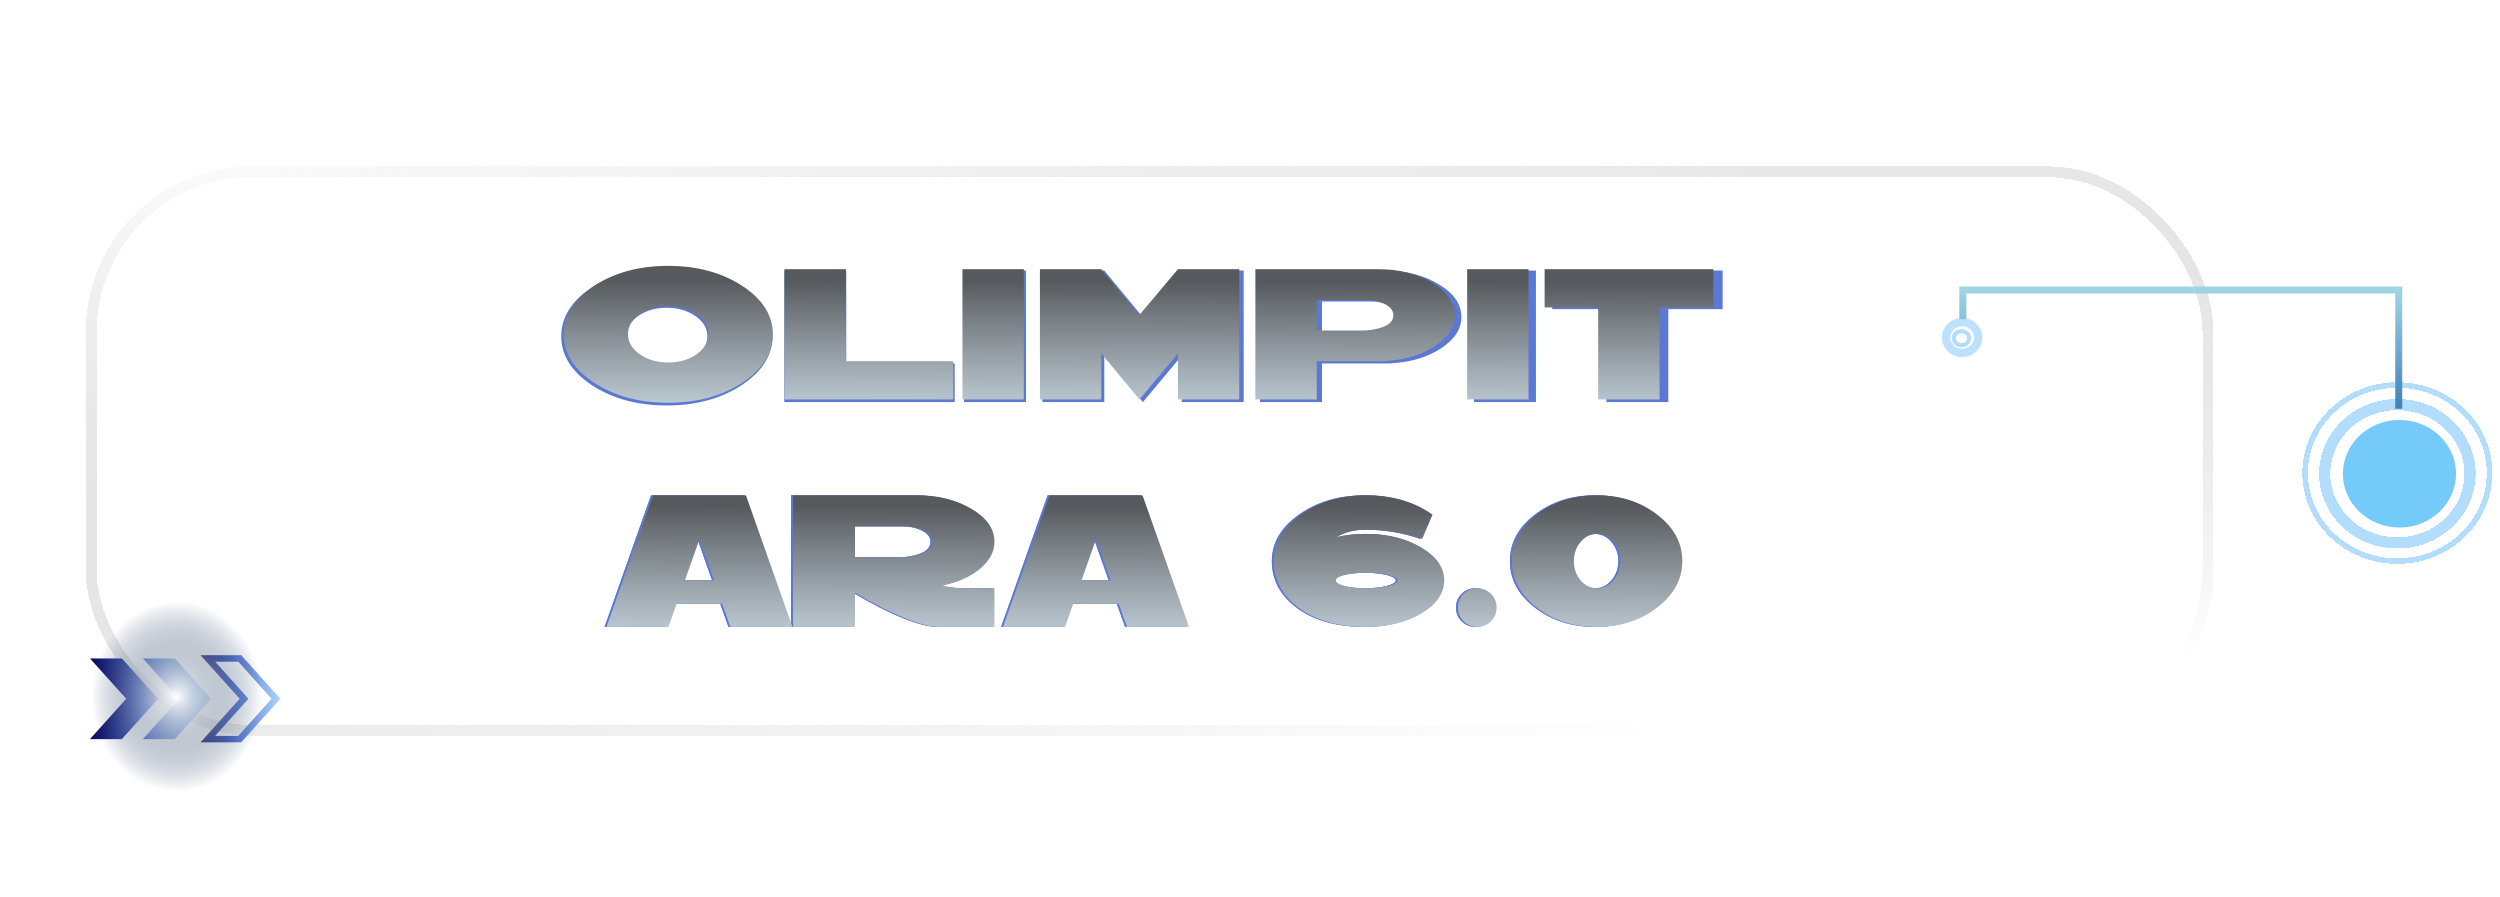 <svg width="931" height="334" viewBox="0 0 931 334" fill="none" xmlns="http://www.w3.org/2000/svg">
<g filter="url(#filter0_d_2032_9327)">
<rect x="33.977" y="63.977" width="788.286" height="208.047" rx="59.651" stroke="url(#paint0_linear_2032_9327)" stroke-width="4.047" shape-rendering="crispEdges"/>
</g>
<path d="M45.406 245.208H33.505L47.01 260.217L33.505 275.241H45.406L58.897 260.233L45.406 245.208Z" fill="url(#paint1_linear_2032_9327)"/>
<path d="M65.124 245.208H53.223L66.714 260.217L53.223 275.241H65.124L78.602 260.233L65.124 245.208Z" fill="url(#paint2_linear_2032_9327)"/>
<path d="M89.289 245.208H77.389L90.893 260.217L77.389 275.241H89.289L102.767 260.233L89.289 245.208Z" stroke="url(#paint3_linear_2032_9327)" stroke-width="2.426" stroke-miterlimit="10"/>
<path style="mix-blend-mode:color-dodge" d="M66 332.913C102.451 332.913 132 300.025 132 259.456C132 218.888 102.451 186 66 186C29.549 186 0 218.888 0 259.456C0 300.025 29.549 332.913 66 332.913Z" fill="url(#paint4_radial_2032_9327)"/>
<g filter="url(#filter1_f_2032_9327)">
<path d="M209.002 125.244C209.002 118.11 212.82 112.035 220.456 107.019C228.147 102.003 237.426 99.495 248.294 99.495C259.162 99.495 268.441 102.003 276.132 107.019C283.824 112.035 287.669 118.11 287.669 125.244C287.669 132.322 283.824 138.397 276.132 143.468C268.441 148.484 259.162 150.992 248.294 150.992C237.426 150.992 228.147 148.484 220.456 143.468C212.82 138.397 209.002 132.322 209.002 125.244ZM248.294 135.861C252.474 135.861 256.041 134.83 258.995 132.768C261.948 130.65 263.425 128.142 263.425 125.244C263.425 122.29 261.948 119.782 258.995 117.72C256.041 115.658 252.474 114.627 248.294 114.627C244.114 114.627 240.547 115.658 237.593 117.72C234.639 119.782 233.163 122.29 233.163 125.244C233.163 128.142 234.639 130.65 237.593 132.768C240.547 134.83 244.114 135.861 248.294 135.861ZM315.146 135.359H355.525V149.738H292.073V100.749H315.146V135.359ZM382.091 149.738H359.017V100.749H382.091V149.738ZM440.078 100.749H463.151V149.738H440.078V132.433L425.615 149.738L411.236 132.433V149.738H388.163V100.749H411.236L425.532 118.054L440.078 100.749ZM515.378 100.749C523.347 100.749 530.147 102.449 535.776 105.849C541.405 109.193 544.219 113.261 544.219 118.054C544.219 122.513 541.711 126.386 536.695 129.675C531.735 132.963 525.604 134.83 518.303 135.276V135.359H492.304V149.738H469.231V100.749H515.378ZM515.378 123.07C519.223 122.123 521.146 120.451 521.146 118.054C521.146 116.159 519.836 114.655 517.217 113.54C515.155 112.704 512.981 112.286 510.696 112.286H492.304V123.823H509.609C511.393 123.823 513.315 123.572 515.378 123.07ZM571.984 149.738H548.911V100.749H571.984V149.738ZM578.057 100.749H641.508V115.128H621.277V149.738H598.204V115.128H578.057V100.749Z" fill="#5B78D4"/>
</g>
<g style="mix-blend-mode:color-dodge" filter="url(#filter2_d_2032_9327)">
<path d="M209.945 124.494C209.945 117.434 213.723 111.421 221.28 106.456C228.893 101.492 238.077 99.009 248.834 99.009C259.591 99.009 268.775 101.492 276.388 106.456C284 111.421 287.806 117.434 287.806 124.494C287.806 131.5 284 137.513 276.388 142.533C268.775 147.497 259.591 149.979 248.834 149.979C238.077 149.979 228.893 147.497 221.28 142.533C213.723 137.513 209.945 131.5 209.945 124.494ZM248.834 135.003C252.971 135.003 256.502 133.982 259.425 131.941C262.349 129.845 263.811 127.363 263.811 124.494C263.811 121.571 262.349 119.089 259.425 117.047C256.502 115.006 252.971 113.986 248.834 113.986C244.697 113.986 241.166 115.006 238.243 117.047C235.319 119.089 233.857 121.571 233.857 124.494C233.857 127.363 235.319 129.845 238.243 131.941C241.166 133.982 244.697 135.003 248.834 135.003ZM315.002 134.506H354.968V148.738H292.165V100.251H315.002V134.506ZM381.262 148.738H358.425V100.251H381.262V148.738ZM438.656 100.251H461.493V148.738H438.656V131.61L424.341 148.738L410.109 131.61V148.738H387.272V100.251H410.109L424.258 117.378L438.656 100.251ZM513.185 100.251C521.073 100.251 527.803 101.933 533.374 105.298C538.946 108.608 541.731 112.635 541.731 117.378C541.731 121.791 539.249 125.625 534.284 128.88C529.375 132.134 523.307 133.982 516.081 134.424V134.506H490.348V148.738H467.51V100.251H513.185ZM513.185 122.343C516.991 121.405 518.894 119.75 518.894 117.378C518.894 115.503 517.598 114.014 515.005 112.91C512.964 112.083 510.813 111.669 508.551 111.669H490.348V123.088H507.476C509.241 123.088 511.144 122.84 513.185 122.343ZM569.213 148.738H546.375V100.251H569.213V148.738ZM575.222 100.251H638.025V114.482H618.001V148.738H595.164V114.482H575.222V100.251Z" fill="url(#paint5_linear_2032_9327)"/>
<path d="M209.945 124.494C209.945 117.434 213.723 111.421 221.28 106.456C228.893 101.492 238.077 99.009 248.834 99.009C259.591 99.009 268.775 101.492 276.388 106.456C284 111.421 287.806 117.434 287.806 124.494C287.806 131.5 284 137.513 276.388 142.533C268.775 147.497 259.591 149.979 248.834 149.979C238.077 149.979 228.893 147.497 221.28 142.533C213.723 137.513 209.945 131.5 209.945 124.494ZM248.834 135.003C252.971 135.003 256.502 133.982 259.425 131.941C262.349 129.845 263.811 127.363 263.811 124.494C263.811 121.571 262.349 119.089 259.425 117.047C256.502 115.006 252.971 113.986 248.834 113.986C244.697 113.986 241.166 115.006 238.243 117.047C235.319 119.089 233.857 121.571 233.857 124.494C233.857 127.363 235.319 129.845 238.243 131.941C241.166 133.982 244.697 135.003 248.834 135.003ZM315.002 134.506H354.968V148.738H292.165V100.251H315.002V134.506ZM381.262 148.738H358.425V100.251H381.262V148.738ZM438.656 100.251H461.493V148.738H438.656V131.61L424.341 148.738L410.109 131.61V148.738H387.272V100.251H410.109L424.258 117.378L438.656 100.251ZM513.185 100.251C521.073 100.251 527.803 101.933 533.374 105.298C538.946 108.608 541.731 112.635 541.731 117.378C541.731 121.791 539.249 125.625 534.284 128.88C529.375 132.134 523.307 133.982 516.081 134.424V134.506H490.348V148.738H467.51V100.251H513.185ZM513.185 122.343C516.991 121.405 518.894 119.75 518.894 117.378C518.894 115.503 517.598 114.014 515.005 112.91C512.964 112.083 510.813 111.669 508.551 111.669H490.348V123.088H507.476C509.241 123.088 511.144 122.84 513.185 122.343ZM569.213 148.738H546.375V100.251H569.213V148.738ZM575.222 100.251H638.025V114.482H618.001V148.738H595.164V114.482H575.222V100.251Z" fill="url(#paint6_linear_2032_9327)" fill-opacity="0.2"/>
</g>
<g filter="url(#filter3_f_2032_9327)">
<path d="M271.293 233.447L268.2 224.837H251.229L248.22 233.447H225.146L242.451 184.458H277.061L294.366 233.447H271.293ZM254.322 216.142H265.19L259.756 200.76L254.322 216.142ZM350.196 218.065C352.983 218.734 355.602 219.068 358.054 219.068H369.591V233.447H349.276C342.644 233.447 332.111 229.212 317.676 220.74V233.447H294.603V184.458H340.749C348.719 184.458 355.518 186.158 361.147 189.558C366.776 192.902 369.591 196.97 369.591 201.763C369.591 205.497 367.78 208.869 364.157 211.879C360.59 214.833 355.936 216.895 350.196 218.065ZM317.676 195.995V207.532H334.981C336.764 207.532 338.687 207.281 340.749 206.779C344.595 205.832 346.518 204.16 346.518 201.763C346.518 199.868 345.208 198.364 342.588 197.249C340.526 196.413 338.353 195.995 336.068 195.995H317.676ZM418.979 233.447L415.886 224.837H398.915L395.906 233.447H372.832L390.137 184.458H424.747L442.052 233.447H418.979ZM402.008 216.142H412.876L407.442 200.76L402.008 216.142ZM537.09 216.142C537.09 220.935 534.275 225.032 528.646 228.431C523.017 231.775 516.218 233.447 508.248 233.447C497.325 233.447 488.658 230.911 482.249 225.84C476.508 221.27 473.638 215.641 473.638 208.953C473.638 202.153 477.01 196.385 483.754 191.648C490.497 186.855 498.662 184.458 508.248 184.458C517.778 184.458 525.943 186.855 532.743 191.648L528.897 200.676C522.321 198.391 515.438 197.249 508.248 197.249C503.678 197.249 499.833 198.252 496.712 200.258C500.39 199.311 504.235 198.837 508.248 198.837C516.218 198.837 523.017 200.537 528.646 203.937C534.275 207.281 537.09 211.349 537.09 216.142ZM519.785 216.142C519.785 215.362 518.642 214.693 516.357 214.136C514.128 213.579 511.425 213.3 508.248 213.3C505.071 213.3 502.341 213.579 500.055 214.136C497.826 214.693 496.712 215.362 496.712 216.142C496.712 216.923 497.826 217.619 500.055 218.232C502.341 218.79 505.071 219.068 508.248 219.068C511.425 219.068 514.128 218.79 516.357 218.232C518.642 217.619 519.785 216.923 519.785 216.142ZM549.405 219.068C551.411 219.068 553.111 219.765 554.504 221.158C555.898 222.552 556.594 224.251 556.594 226.258C556.594 228.264 555.898 229.964 554.504 231.357C553.111 232.751 551.411 233.447 549.405 233.447C547.399 233.447 545.699 232.751 544.305 231.357C542.912 229.964 542.215 228.264 542.215 226.258C542.215 224.251 542.912 222.552 544.305 221.158C545.699 219.765 547.399 219.068 549.405 219.068ZM562.299 208.953C562.299 202.153 565.392 196.385 571.578 191.648C577.765 186.855 585.233 184.458 593.983 184.458C602.733 184.458 610.201 186.855 616.387 191.648C622.629 196.385 625.75 202.153 625.75 208.953C625.75 215.696 622.629 221.465 616.387 226.258C610.201 231.051 602.733 233.447 593.983 233.447C585.233 233.447 577.765 231.051 571.578 226.258C565.392 221.465 562.299 215.696 562.299 208.953ZM593.983 219.068C596.379 219.068 598.414 218.093 600.086 216.142C601.813 214.136 602.677 211.739 602.677 208.953C602.677 206.166 601.813 203.798 600.086 201.847C598.414 199.84 596.379 198.837 593.983 198.837C591.586 198.837 589.552 199.84 587.88 201.847C586.208 203.798 585.372 206.166 585.372 208.953C585.372 211.739 586.208 214.136 587.88 216.142C589.552 218.093 591.586 219.068 593.983 219.068Z" fill="#5B78D4"/>
</g>
<g filter="url(#filter4_f_2032_9327)">
<path d="M271.293 233.447L268.2 224.837H251.229L248.22 233.447H225.146L242.451 184.458H277.061L294.366 233.447H271.293ZM254.322 216.142H265.19L259.756 200.76L254.322 216.142ZM350.196 218.065C352.983 218.734 355.602 219.068 358.054 219.068H369.591V233.447H349.276C342.644 233.447 332.111 229.212 317.676 220.74V233.447H294.603V184.458H340.749C348.719 184.458 355.518 186.158 361.147 189.558C366.776 192.902 369.591 196.97 369.591 201.763C369.591 205.497 367.78 208.869 364.157 211.879C360.59 214.833 355.936 216.895 350.196 218.065ZM317.676 195.995V207.532H334.981C336.764 207.532 338.687 207.281 340.749 206.779C344.595 205.832 346.518 204.16 346.518 201.763C346.518 199.868 345.208 198.364 342.588 197.249C340.526 196.413 338.353 195.995 336.068 195.995H317.676ZM418.979 233.447L415.886 224.837H398.915L395.906 233.447H372.832L390.137 184.458H424.747L442.052 233.447H418.979ZM402.008 216.142H412.876L407.442 200.76L402.008 216.142ZM537.09 216.142C537.09 220.935 534.275 225.032 528.646 228.431C523.017 231.775 516.218 233.447 508.248 233.447C497.325 233.447 488.658 230.911 482.249 225.84C476.508 221.27 473.638 215.641 473.638 208.953C473.638 202.153 477.01 196.385 483.754 191.648C490.497 186.855 498.662 184.458 508.248 184.458C517.778 184.458 525.943 186.855 532.743 191.648L528.897 200.676C522.321 198.391 515.438 197.249 508.248 197.249C503.678 197.249 499.833 198.252 496.712 200.258C500.39 199.311 504.235 198.837 508.248 198.837C516.218 198.837 523.017 200.537 528.646 203.937C534.275 207.281 537.09 211.349 537.09 216.142ZM519.785 216.142C519.785 215.362 518.642 214.693 516.357 214.136C514.128 213.579 511.425 213.3 508.248 213.3C505.071 213.3 502.341 213.579 500.055 214.136C497.826 214.693 496.712 215.362 496.712 216.142C496.712 216.923 497.826 217.619 500.055 218.232C502.341 218.79 505.071 219.068 508.248 219.068C511.425 219.068 514.128 218.79 516.357 218.232C518.642 217.619 519.785 216.923 519.785 216.142ZM549.405 219.068C551.411 219.068 553.111 219.765 554.504 221.158C555.898 222.552 556.594 224.251 556.594 226.258C556.594 228.264 555.898 229.964 554.504 231.357C553.111 232.751 551.411 233.447 549.405 233.447C547.399 233.447 545.699 232.751 544.305 231.357C542.912 229.964 542.215 228.264 542.215 226.258C542.215 224.251 542.912 222.552 544.305 221.158C545.699 219.765 547.399 219.068 549.405 219.068ZM562.299 208.953C562.299 202.153 565.392 196.385 571.578 191.648C577.765 186.855 585.233 184.458 593.983 184.458C602.733 184.458 610.201 186.855 616.387 191.648C622.629 196.385 625.75 202.153 625.75 208.953C625.75 215.696 622.629 221.465 616.387 226.258C610.201 231.051 602.733 233.447 593.983 233.447C585.233 233.447 577.765 231.051 571.578 226.258C565.392 221.465 562.299 215.696 562.299 208.953ZM593.983 219.068C596.379 219.068 598.414 218.093 600.086 216.142C601.813 214.136 602.677 211.739 602.677 208.953C602.677 206.166 601.813 203.798 600.086 201.847C598.414 199.84 596.379 198.837 593.983 198.837C591.586 198.837 589.552 199.84 587.88 201.847C586.208 203.798 585.372 206.166 585.372 208.953C585.372 211.739 586.208 214.136 587.88 216.142C589.552 218.093 591.586 219.068 593.983 219.068Z" fill="#5B78D4"/>
</g>
<g style="mix-blend-mode:color-dodge" filter="url(#filter5_d_2032_9327)">
<path d="M272.024 233.448L268.931 224.837H251.961L248.951 233.448H225.878L243.183 184.459H277.793L295.098 233.448H272.024ZM255.054 216.143H265.922L260.488 200.76L255.054 216.143ZM350.927 218.065C353.714 218.734 356.333 219.068 358.786 219.068H370.322V233.448H350.008C343.376 233.448 332.842 229.212 318.407 220.74V233.448H295.334V184.459H341.481C349.45 184.459 356.25 186.158 361.879 189.558C367.508 192.902 370.322 196.971 370.322 201.764C370.322 205.498 368.511 208.869 364.888 211.879C361.321 214.833 356.668 216.895 350.927 218.065ZM318.407 195.995V207.532H335.712C337.496 207.532 339.419 207.281 341.481 206.779C345.326 205.832 347.249 204.16 347.249 201.764C347.249 199.869 345.939 198.364 343.32 197.249C341.258 196.413 339.084 195.995 336.799 195.995H318.407ZM419.71 233.448L416.617 224.837H399.647L396.637 233.448H373.564L390.869 184.459H425.479L442.784 233.448H419.71ZM402.74 216.143H413.608L408.174 200.76L402.74 216.143ZM537.821 216.143C537.821 220.936 535.007 225.032 529.378 228.432C523.749 231.776 516.949 233.448 508.98 233.448C498.056 233.448 489.39 230.912 482.98 225.84C477.24 221.27 474.37 215.641 474.37 208.953C474.37 202.154 477.741 196.385 484.485 191.648C491.229 186.855 499.394 184.459 508.98 184.459C518.51 184.459 526.675 186.855 533.474 191.648L529.629 200.677C523.052 198.392 516.169 197.249 508.98 197.249C504.41 197.249 500.564 198.252 497.443 200.259C501.121 199.311 504.967 198.838 508.98 198.838C516.949 198.838 523.749 200.537 529.378 203.937C535.007 207.281 537.821 211.35 537.821 216.143ZM520.516 216.143C520.516 215.362 519.374 214.693 517.089 214.136C514.859 213.579 512.156 213.3 508.98 213.3C505.803 213.3 503.072 213.579 500.787 214.136C498.558 214.693 497.443 215.362 497.443 216.143C497.443 216.923 498.558 217.619 500.787 218.233C503.072 218.79 505.803 219.068 508.98 219.068C512.156 219.068 514.859 218.79 517.089 218.233C519.374 217.619 520.516 216.923 520.516 216.143ZM550.136 219.068C552.143 219.068 553.843 219.765 555.236 221.158C556.629 222.552 557.326 224.252 557.326 226.258C557.326 228.264 556.629 229.964 555.236 231.358C553.843 232.751 552.143 233.448 550.136 233.448C548.13 233.448 546.43 232.751 545.037 231.358C543.644 229.964 542.947 228.264 542.947 226.258C542.947 224.252 543.644 222.552 545.037 221.158C546.43 219.765 548.13 219.068 550.136 219.068ZM563.03 208.953C563.03 202.154 566.123 196.385 572.31 191.648C578.496 186.855 585.964 184.459 594.714 184.459C603.464 184.459 610.932 186.855 617.119 191.648C623.361 196.385 626.482 202.154 626.482 208.953C626.482 215.697 623.361 221.465 617.119 226.258C610.932 231.051 603.464 233.448 594.714 233.448C585.964 233.448 578.496 231.051 572.31 226.258C566.123 221.465 563.03 215.697 563.03 208.953ZM594.714 219.068C597.111 219.068 599.145 218.093 600.817 216.143C602.545 214.136 603.409 211.74 603.409 208.953C603.409 206.166 602.545 203.798 600.817 201.847C599.145 199.841 597.111 198.838 594.714 198.838C592.318 198.838 590.283 199.841 588.612 201.847C586.94 203.798 586.104 206.166 586.104 208.953C586.104 211.74 586.94 214.136 588.612 216.143C590.283 218.093 592.318 219.068 594.714 219.068Z" fill="url(#paint7_linear_2032_9327)"/>
<path d="M272.024 233.448L268.931 224.837H251.961L248.951 233.448H225.878L243.183 184.459H277.793L295.098 233.448H272.024ZM255.054 216.143H265.922L260.488 200.76L255.054 216.143ZM350.927 218.065C353.714 218.734 356.333 219.068 358.786 219.068H370.322V233.448H350.008C343.376 233.448 332.842 229.212 318.407 220.74V233.448H295.334V184.459H341.481C349.45 184.459 356.25 186.158 361.879 189.558C367.508 192.902 370.322 196.971 370.322 201.764C370.322 205.498 368.511 208.869 364.888 211.879C361.321 214.833 356.668 216.895 350.927 218.065ZM318.407 195.995V207.532H335.712C337.496 207.532 339.419 207.281 341.481 206.779C345.326 205.832 347.249 204.16 347.249 201.764C347.249 199.869 345.939 198.364 343.32 197.249C341.258 196.413 339.084 195.995 336.799 195.995H318.407ZM419.71 233.448L416.617 224.837H399.647L396.637 233.448H373.564L390.869 184.459H425.479L442.784 233.448H419.71ZM402.74 216.143H413.608L408.174 200.76L402.74 216.143ZM537.821 216.143C537.821 220.936 535.007 225.032 529.378 228.432C523.749 231.776 516.949 233.448 508.98 233.448C498.056 233.448 489.39 230.912 482.98 225.84C477.24 221.27 474.37 215.641 474.37 208.953C474.37 202.154 477.741 196.385 484.485 191.648C491.229 186.855 499.394 184.459 508.98 184.459C518.51 184.459 526.675 186.855 533.474 191.648L529.629 200.677C523.052 198.392 516.169 197.249 508.98 197.249C504.41 197.249 500.564 198.252 497.443 200.259C501.121 199.311 504.967 198.838 508.98 198.838C516.949 198.838 523.749 200.537 529.378 203.937C535.007 207.281 537.821 211.35 537.821 216.143ZM520.516 216.143C520.516 215.362 519.374 214.693 517.089 214.136C514.859 213.579 512.156 213.3 508.98 213.3C505.803 213.3 503.072 213.579 500.787 214.136C498.558 214.693 497.443 215.362 497.443 216.143C497.443 216.923 498.558 217.619 500.787 218.233C503.072 218.79 505.803 219.068 508.98 219.068C512.156 219.068 514.859 218.79 517.089 218.233C519.374 217.619 520.516 216.923 520.516 216.143ZM550.136 219.068C552.143 219.068 553.843 219.765 555.236 221.158C556.629 222.552 557.326 224.252 557.326 226.258C557.326 228.264 556.629 229.964 555.236 231.358C553.843 232.751 552.143 233.448 550.136 233.448C548.13 233.448 546.43 232.751 545.037 231.358C543.644 229.964 542.947 228.264 542.947 226.258C542.947 224.252 543.644 222.552 545.037 221.158C546.43 219.765 548.13 219.068 550.136 219.068ZM563.03 208.953C563.03 202.154 566.123 196.385 572.31 191.648C578.496 186.855 585.964 184.459 594.714 184.459C603.464 184.459 610.932 186.855 617.119 191.648C623.361 196.385 626.482 202.154 626.482 208.953C626.482 215.697 623.361 221.465 617.119 226.258C610.932 231.051 603.464 233.448 594.714 233.448C585.964 233.448 578.496 231.051 572.31 226.258C566.123 221.465 563.03 215.697 563.03 208.953ZM594.714 219.068C597.111 219.068 599.145 218.093 600.817 216.143C602.545 214.136 603.409 211.74 603.409 208.953C603.409 206.166 602.545 203.798 600.817 201.847C599.145 199.841 597.111 198.838 594.714 198.838C592.318 198.838 590.283 199.841 588.612 201.847C586.94 203.798 586.104 206.166 586.104 208.953C586.104 211.74 586.94 214.136 588.612 216.143C590.283 218.093 592.318 219.068 594.714 219.068Z" fill="url(#paint8_linear_2032_9327)" fill-opacity="0.2"/>
</g>
<g filter="url(#filter6_d_2032_9327)">
<path d="M927.113 174.079C927.113 192.139 911.784 206.858 892.773 206.858C873.763 206.858 858.433 192.139 858.433 174.079C858.433 156.019 873.763 141.3 892.773 141.3C911.784 141.3 927.113 156.019 927.113 174.079Z" stroke="#B2DDFD" stroke-width="2.081" shape-rendering="crispEdges"/>
</g>
<g filter="url(#filter7_d_2032_9327)">
<path d="M919.829 174.339C919.829 188.475 907.806 200.094 892.773 200.094C877.74 200.094 865.717 188.475 865.717 174.339C865.717 160.204 877.74 148.584 892.773 148.584C907.806 148.584 919.829 160.204 919.829 174.339Z" stroke="#B2DDFD" stroke-width="4.162" shape-rendering="crispEdges"/>
</g>
<g filter="url(#filter8_d_2032_9327)">
<ellipse cx="893.554" cy="174.339" rx="21.072" ry="20.032" fill="#74CAF8"/>
</g>
<path d="M733.3 125.951C733.3 127.334 732.074 128.552 730.439 128.552C728.803 128.552 727.577 127.334 727.577 125.951C727.577 124.567 728.803 123.349 730.439 123.349C732.074 123.349 733.3 124.567 733.3 125.951Z" stroke="#B2DDFD" stroke-width="1.561"/>
<path d="M736.682 125.691C736.682 128.801 734.055 131.414 730.699 131.414C727.342 131.414 724.715 128.801 724.715 125.691C724.715 122.581 727.342 119.967 730.699 119.967C734.055 119.967 736.682 122.581 736.682 125.691Z" stroke="#BCE1FF" stroke-width="3.122"/>
<path d="M730.959 118.869V108H893.294V152.226" stroke="url(#paint9_linear_2032_9327)" stroke-width="2.602"/>
<defs>
<filter id="filter0_d_2032_9327" x="31.953" y="61.953" width="792.333" height="212.094" filterUnits="userSpaceOnUse" color-interpolation-filters="sRGB">
<feFlood flood-opacity="0" result="BackgroundImageFix"/>
<feColorMatrix in="SourceAlpha" type="matrix" values="0 0 0 0 0 0 0 0 0 0 0 0 0 0 0 0 0 0 127 0" result="hardAlpha"/>
<feOffset/>
<feComposite in2="hardAlpha" operator="out"/>
<feColorMatrix type="matrix" values="0 0 0 0 1 0 0 0 0 1 0 0 0 0 1 0 0 0 1 0"/>
<feBlend mode="normal" in2="BackgroundImageFix" result="effect1_dropShadow_2032_9327"/>
<feBlend mode="normal" in="SourceGraphic" in2="effect1_dropShadow_2032_9327" result="shape"/>
</filter>
<filter id="filter1_f_2032_9327" x="196.463" y="86.956" width="457.586" height="76.576" filterUnits="userSpaceOnUse" color-interpolation-filters="sRGB">
<feFlood flood-opacity="0" result="BackgroundImageFix"/>
<feBlend mode="normal" in="SourceGraphic" in2="BackgroundImageFix" result="shape"/>
<feGaussianBlur stdDeviation="6.27" result="effect1_foregroundBlur_2032_9327"/>
</filter>
<filter id="filter2_d_2032_9327" x="111.355" y="0.42" width="625.258" height="248.148" filterUnits="userSpaceOnUse" color-interpolation-filters="sRGB">
<feFlood flood-opacity="0" result="BackgroundImageFix"/>
<feColorMatrix in="SourceAlpha" type="matrix" values="0 0 0 0 0 0 0 0 0 0 0 0 0 0 0 0 0 0 127 0" result="hardAlpha"/>
<feOffset/>
<feGaussianBlur stdDeviation="49.294"/>
<feComposite in2="hardAlpha" operator="out"/>
<feColorMatrix type="matrix" values="0 0 0 0 0.357 0 0 0 0 0.471 0 0 0 0 0.831 0 0 0 1 0"/>
<feBlend mode="normal" in2="BackgroundImageFix" result="effect1_dropShadow_2032_9327"/>
<feBlend mode="normal" in="SourceGraphic" in2="effect1_dropShadow_2032_9327" result="shape"/>
</filter>
<filter id="filter3_f_2032_9327" x="212.607" y="171.918" width="425.684" height="74.069" filterUnits="userSpaceOnUse" color-interpolation-filters="sRGB">
<feFlood flood-opacity="0" result="BackgroundImageFix"/>
<feBlend mode="normal" in="SourceGraphic" in2="BackgroundImageFix" result="shape"/>
<feGaussianBlur stdDeviation="6.27" result="effect1_foregroundBlur_2032_9327"/>
</filter>
<filter id="filter4_f_2032_9327" x="212.607" y="171.918" width="425.684" height="74.069" filterUnits="userSpaceOnUse" color-interpolation-filters="sRGB">
<feFlood flood-opacity="0" result="BackgroundImageFix"/>
<feBlend mode="normal" in="SourceGraphic" in2="BackgroundImageFix" result="shape"/>
<feGaussianBlur stdDeviation="6.27" result="effect1_foregroundBlur_2032_9327"/>
</filter>
<filter id="filter5_d_2032_9327" x="126.27" y="84.85" width="599.82" height="248.205" filterUnits="userSpaceOnUse" color-interpolation-filters="sRGB">
<feFlood flood-opacity="0" result="BackgroundImageFix"/>
<feColorMatrix in="SourceAlpha" type="matrix" values="0 0 0 0 0 0 0 0 0 0 0 0 0 0 0 0 0 0 127 0" result="hardAlpha"/>
<feOffset/>
<feGaussianBlur stdDeviation="49.804"/>
<feComposite in2="hardAlpha" operator="out"/>
<feColorMatrix type="matrix" values="0 0 0 0 0.357 0 0 0 0 0.471 0 0 0 0 0.831 0 0 0 1 0"/>
<feBlend mode="normal" in2="BackgroundImageFix" result="effect1_dropShadow_2032_9327"/>
<feBlend mode="normal" in="SourceGraphic" in2="effect1_dropShadow_2032_9327" result="shape"/>
</filter>
<filter id="filter6_d_2032_9327" x="855.311" y="140.259" width="74.924" height="71.802" filterUnits="userSpaceOnUse" color-interpolation-filters="sRGB">
<feFlood flood-opacity="0" result="BackgroundImageFix"/>
<feColorMatrix in="SourceAlpha" type="matrix" values="0 0 0 0 0 0 0 0 0 0 0 0 0 0 0 0 0 0 127 0" result="hardAlpha"/>
<feOffset dy="2.081"/>
<feGaussianBlur stdDeviation="1.041"/>
<feComposite in2="hardAlpha" operator="out"/>
<feColorMatrix type="matrix" values="0 0 0 0 0 0 0 0 0 0 0 0 0 0 0 0 0 0 0.25 0"/>
<feBlend mode="normal" in2="BackgroundImageFix" result="effect1_dropShadow_2032_9327"/>
<feBlend mode="normal" in="SourceGraphic" in2="effect1_dropShadow_2032_9327" result="shape"/>
</filter>
<filter id="filter7_d_2032_9327" x="861.555" y="146.503" width="62.436" height="59.835" filterUnits="userSpaceOnUse" color-interpolation-filters="sRGB">
<feFlood flood-opacity="0" result="BackgroundImageFix"/>
<feColorMatrix in="SourceAlpha" type="matrix" values="0 0 0 0 0 0 0 0 0 0 0 0 0 0 0 0 0 0 127 0" result="hardAlpha"/>
<feOffset dy="2.081"/>
<feGaussianBlur stdDeviation="1.041"/>
<feComposite in2="hardAlpha" operator="out"/>
<feColorMatrix type="matrix" values="0 0 0 0 0 0 0 0 0 0 0 0 0 0 0 0 0 0 0.25 0"/>
<feBlend mode="normal" in2="BackgroundImageFix" result="effect1_dropShadow_2032_9327"/>
<feBlend mode="normal" in="SourceGraphic" in2="effect1_dropShadow_2032_9327" result="shape"/>
</filter>
<filter id="filter8_d_2032_9327" x="870.4" y="154.307" width="46.307" height="44.226" filterUnits="userSpaceOnUse" color-interpolation-filters="sRGB">
<feFlood flood-opacity="0" result="BackgroundImageFix"/>
<feColorMatrix in="SourceAlpha" type="matrix" values="0 0 0 0 0 0 0 0 0 0 0 0 0 0 0 0 0 0 127 0" result="hardAlpha"/>
<feOffset dy="2.081"/>
<feGaussianBlur stdDeviation="1.041"/>
<feComposite in2="hardAlpha" operator="out"/>
<feColorMatrix type="matrix" values="0 0 0 0 0 0 0 0 0 0 0 0 0 0 0 0 0 0 0.25 0"/>
<feBlend mode="normal" in2="BackgroundImageFix" result="effect1_dropShadow_2032_9327"/>
<feBlend mode="normal" in="SourceGraphic" in2="effect1_dropShadow_2032_9327" result="shape"/>
</filter>
<linearGradient id="paint0_linear_2032_9327" x1="1.424" y1="59.751" x2="43.535" y2="354.697" gradientUnits="userSpaceOnUse">
<stop stop-color="white"/>
<stop offset="1" stop-color="#999999" stop-opacity="0"/>
</linearGradient>
<linearGradient id="paint1_linear_2032_9327" x1="32.764" y1="260.217" x2="79.141" y2="260.217" gradientUnits="userSpaceOnUse">
<stop stop-color="#060054"/>
<stop offset="0.47" stop-color="#5B78D4"/>
<stop offset="1" stop-color="#B2DDFD"/>
</linearGradient>
<linearGradient id="paint2_linear_2032_9327" x1="32.764" y1="260.217" x2="79.141" y2="260.217" gradientUnits="userSpaceOnUse">
<stop stop-color="#060054"/>
<stop offset="0.47" stop-color="#5B78D4"/>
<stop offset="1" stop-color="#B2DDFD"/>
</linearGradient>
<linearGradient id="paint3_linear_2032_9327" x1="72.24" y1="260.217" x2="105.746" y2="260.217" gradientUnits="userSpaceOnUse">
<stop stop-color="#060054"/>
<stop offset="0.47" stop-color="#5B78D4"/>
<stop offset="1" stop-color="#B2DDFD"/>
</linearGradient>
<radialGradient id="paint4_radial_2032_9327" cx="0" cy="0" r="1" gradientUnits="userSpaceOnUse" gradientTransform="translate(65.898 259.395) scale(65.895 73.424)">
<stop stop-color="white"/>
<stop offset="0.482" stop-color="#02214C" stop-opacity="0"/>
</radialGradient>
<linearGradient id="paint5_linear_2032_9327" x1="426.627" y1="171.617" x2="426.867" y2="82.738" gradientUnits="userSpaceOnUse">
<stop stop-color="#EEF8FF"/>
<stop offset="0.747" stop-color="#525456"/>
</linearGradient>
<linearGradient id="paint6_linear_2032_9327" x1="426.627" y1="82.738" x2="426.627" y2="175.767" gradientUnits="userSpaceOnUse">
<stop stop-color="#B2DDFD" stop-opacity="0"/>
<stop offset="1" stop-color="#B2DDFD"/>
</linearGradient>
<linearGradient id="paint7_linear_2032_9327" x1="429.533" y1="256.398" x2="429.797" y2="166.448" gradientUnits="userSpaceOnUse">
<stop stop-color="#EEF8FF"/>
<stop offset="0.747" stop-color="#525456"/>
</linearGradient>
<linearGradient id="paint8_linear_2032_9327" x1="429.533" y1="166.448" x2="429.533" y2="260.598" gradientUnits="userSpaceOnUse">
<stop stop-color="#B2DDFD" stop-opacity="0"/>
<stop offset="1" stop-color="#B2DDFD"/>
</linearGradient>
<linearGradient id="paint9_linear_2032_9327" x1="812.126" y1="108" x2="812.126" y2="152.226" gradientUnits="userSpaceOnUse">
<stop stop-color="#9ED5E4"/>
<stop offset="1" stop-color="#4080BC"/>
</linearGradient>
</defs>
</svg>
